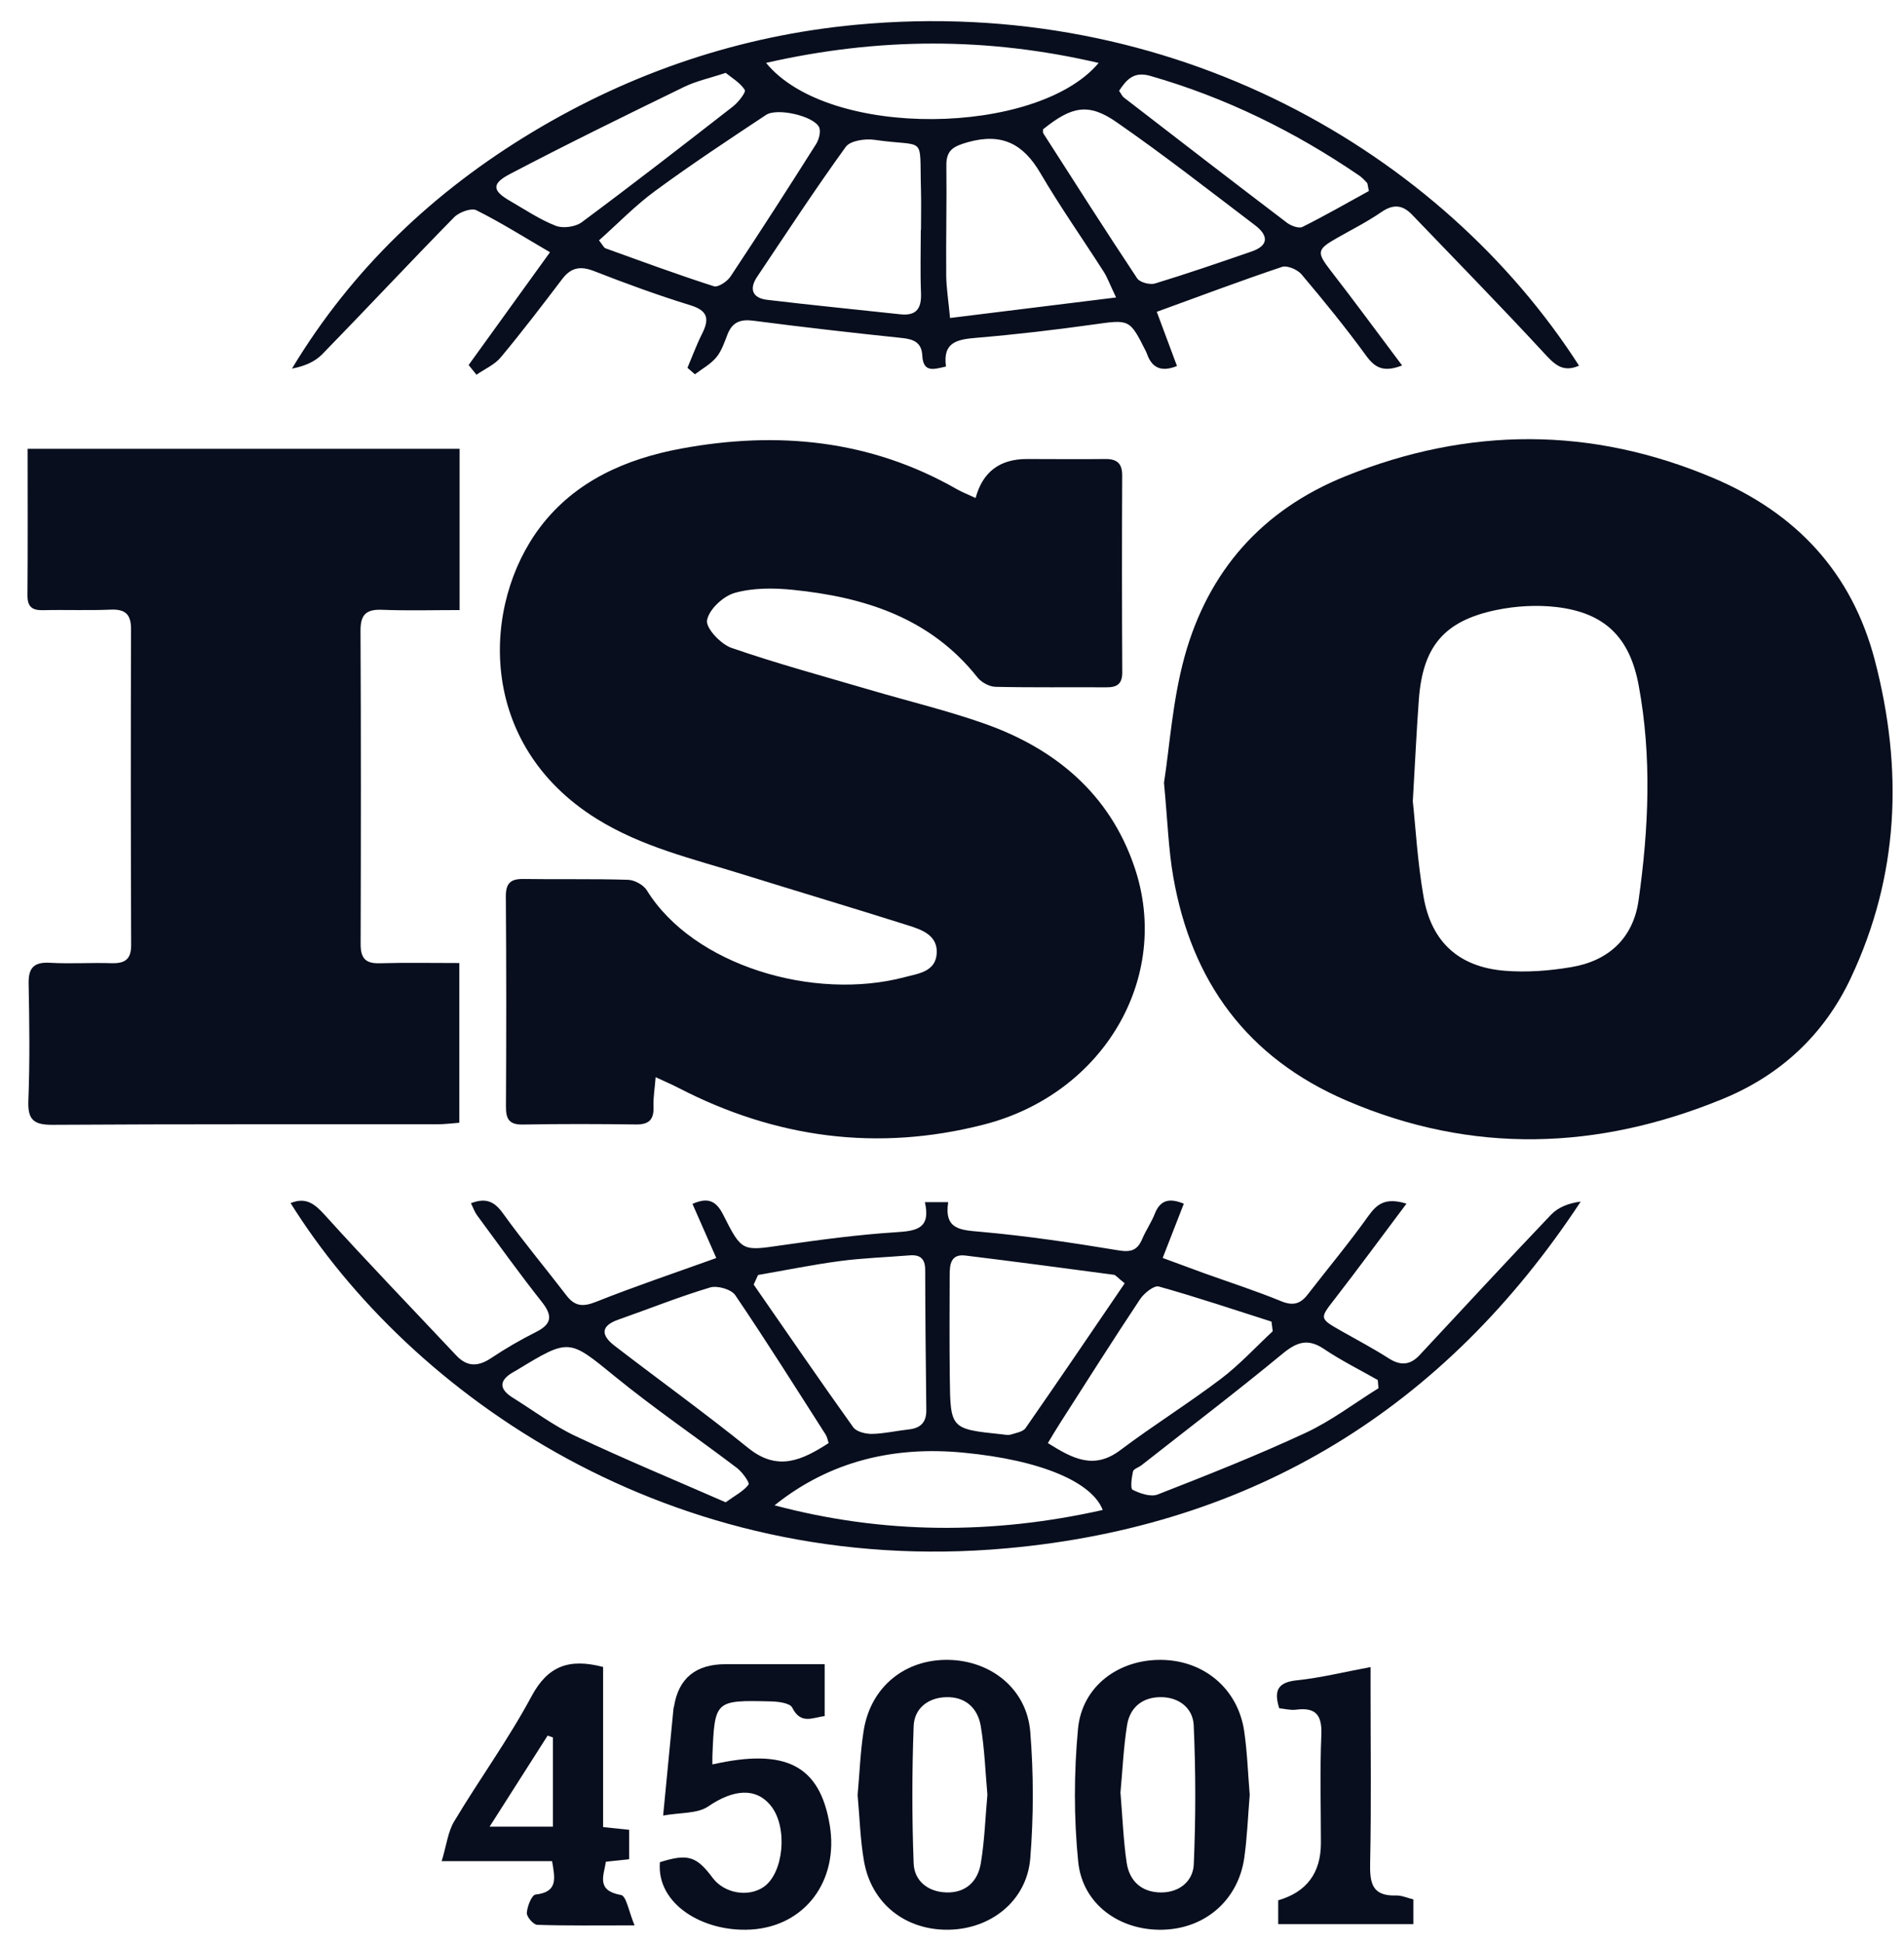 <?xml version="1.0" encoding="UTF-8"?>
<svg xmlns="http://www.w3.org/2000/svg" width="49" height="50" viewBox="0 0 49 50" fill="none">
  <g clip-path="url(#clip0_3676_135)">
    <path d="M29.955 20.147C30.1 19.223 30.174 18.026 30.486 16.895C31.092 14.702 32.471 13.122 34.633 12.252C37.797 10.98 40.956 10.972 44.093 12.301C46.218 13.202 47.659 14.723 48.252 17.001C48.981 19.806 48.877 22.53 47.625 25.18C46.932 26.646 45.8 27.679 44.328 28.282C41.124 29.596 37.893 29.712 34.659 28.324C32.089 27.221 30.663 25.252 30.194 22.562C30.07 21.854 30.049 21.128 29.956 20.147H29.955ZM36.359 20.619C36.428 21.25 36.478 22.177 36.637 23.085C36.841 24.247 37.548 24.884 38.723 24.981C39.292 25.027 39.88 24.982 40.444 24.886C41.406 24.723 42.035 24.133 42.17 23.164C42.429 21.326 42.514 19.478 42.172 17.638C41.944 16.404 41.304 15.77 40.063 15.622C39.554 15.562 39.014 15.593 38.51 15.697C37.167 15.974 36.617 16.635 36.515 17.993C36.457 18.769 36.422 19.546 36.359 20.619Z" fill="#080E1D"></path>
    <path d="M25.108 12.815C25.287 12.147 25.726 11.812 26.426 11.812C27.099 11.812 27.771 11.82 28.443 11.812C28.746 11.809 28.881 11.923 28.88 12.237C28.872 13.924 28.873 15.613 28.882 17.301C28.883 17.598 28.75 17.689 28.475 17.687C27.523 17.681 26.57 17.696 25.618 17.674C25.46 17.67 25.256 17.559 25.156 17.433C23.943 15.9 22.251 15.365 20.402 15.178C19.909 15.128 19.379 15.125 18.909 15.257C18.612 15.34 18.245 15.684 18.196 15.961C18.16 16.163 18.548 16.576 18.824 16.672C20.001 17.079 21.207 17.405 22.403 17.757C23.384 18.046 24.383 18.285 25.345 18.625C27.174 19.273 28.562 20.443 29.195 22.31C30.164 25.159 28.394 28.152 25.318 28.939C22.577 29.642 19.959 29.287 17.459 27.994C17.297 27.911 17.129 27.838 16.873 27.719C16.85 28.019 16.809 28.247 16.818 28.472C16.832 28.8 16.714 28.94 16.368 28.936C15.397 28.923 14.425 28.92 13.454 28.938C13.095 28.945 13.018 28.787 13.021 28.468C13.031 26.669 13.032 24.869 13.018 23.07C13.016 22.727 13.14 22.614 13.473 22.619C14.369 22.633 15.266 22.612 16.162 22.64C16.329 22.645 16.559 22.77 16.646 22.91C17.843 24.848 20.944 25.765 23.284 25.145C23.637 25.052 24.081 25.005 24.107 24.53C24.132 24.068 23.725 23.924 23.37 23.813C21.95 23.364 20.523 22.938 19.102 22.496C17.825 22.099 16.52 21.795 15.358 21.072C12.248 19.139 12.398 15.546 13.904 13.561C14.804 12.375 16.113 11.806 17.532 11.543C20.003 11.087 22.395 11.313 24.62 12.586C24.761 12.666 24.914 12.725 25.107 12.815H25.108Z" fill="#080E1D"></path>
    <path d="M0.711 11.549H11.828V15.699C11.164 15.699 10.5 15.718 9.836 15.692C9.426 15.675 9.276 15.812 9.278 16.23C9.291 18.918 9.289 21.608 9.281 24.296C9.281 24.649 9.398 24.798 9.767 24.788C10.435 24.769 11.105 24.782 11.821 24.782V28.892C11.627 28.907 11.445 28.931 11.263 28.931C7.958 28.934 4.654 28.924 1.35 28.945C0.85 28.948 0.711 28.802 0.73 28.314C0.77 27.314 0.756 26.311 0.737 25.31C0.729 24.897 0.879 24.751 1.294 24.776C1.815 24.806 2.34 24.769 2.862 24.786C3.208 24.797 3.377 24.695 3.375 24.318C3.365 21.611 3.364 18.904 3.372 16.196C3.374 15.812 3.231 15.671 2.843 15.688C2.266 15.713 1.685 15.688 1.107 15.702C0.825 15.709 0.705 15.612 0.707 15.319C0.717 14.079 0.711 12.839 0.711 11.55V11.549Z" fill="#080E1D"></path>
    <path d="M12.059 9.395C12.747 8.441 13.435 7.486 14.154 6.491C13.515 6.118 12.904 5.733 12.259 5.41C12.128 5.345 11.815 5.46 11.687 5.591C10.543 6.756 9.429 7.951 8.289 9.12C8.098 9.314 7.823 9.428 7.514 9.485C9.062 6.917 11.162 4.927 13.71 3.394C16.271 1.855 19.055 0.918 22.023 0.638C30.176 -0.132 37.109 3.917 40.637 9.41C40.203 9.602 39.988 9.358 39.717 9.064C38.609 7.866 37.467 6.699 36.337 5.522C36.094 5.269 35.854 5.248 35.549 5.458C35.182 5.711 34.78 5.912 34.391 6.134C33.885 6.422 33.885 6.499 34.25 6.97C34.861 7.757 35.45 8.561 36.084 9.405C35.615 9.585 35.391 9.474 35.158 9.153C34.634 8.434 34.07 7.741 33.495 7.06C33.391 6.937 33.126 6.823 32.991 6.869C31.935 7.223 30.892 7.616 29.77 8.024C29.948 8.502 30.118 8.957 30.29 9.419C29.882 9.583 29.641 9.465 29.515 9.098C29.509 9.081 29.501 9.064 29.493 9.047C29.068 8.199 29.071 8.22 28.122 8.353C27.126 8.492 26.126 8.609 25.124 8.693C24.64 8.734 24.256 8.801 24.345 9.432C24.041 9.5 23.758 9.606 23.735 9.146C23.718 8.819 23.521 8.729 23.216 8.698C21.938 8.564 20.66 8.419 19.387 8.253C19.056 8.21 18.85 8.288 18.726 8.597C18.645 8.803 18.573 9.028 18.436 9.194C18.29 9.371 18.072 9.488 17.884 9.632C17.821 9.576 17.756 9.52 17.692 9.465C17.816 9.172 17.926 8.872 18.068 8.589C18.256 8.216 18.227 7.996 17.767 7.855C16.931 7.598 16.108 7.296 15.293 6.978C14.941 6.841 14.699 6.878 14.47 7.179C13.953 7.859 13.434 8.54 12.887 9.196C12.729 9.387 12.473 9.496 12.262 9.643L12.062 9.395H12.059ZM23.697 5.918C23.697 5.918 23.7 5.918 23.702 5.918C23.702 5.566 23.711 5.214 23.701 4.864C23.659 3.44 23.857 3.795 22.504 3.598C22.265 3.563 21.881 3.62 21.766 3.779C20.975 4.873 20.235 6.004 19.483 7.126C19.271 7.442 19.37 7.671 19.74 7.715C20.882 7.852 22.028 7.964 23.172 8.088C23.602 8.134 23.719 7.92 23.702 7.528C23.68 6.992 23.697 6.456 23.697 5.919V5.918ZM28.723 7.655C28.557 7.308 28.497 7.136 28.4 6.986C27.861 6.143 27.283 5.322 26.778 4.46C26.337 3.704 25.786 3.411 24.904 3.66C24.535 3.765 24.35 3.863 24.355 4.26C24.366 5.202 24.343 6.144 24.351 7.086C24.355 7.41 24.407 7.732 24.45 8.183C25.874 8.007 27.229 7.839 28.722 7.655H28.723ZM26.843 3.326C26.846 3.363 26.834 3.408 26.852 3.435C27.651 4.681 28.446 5.93 29.266 7.164C29.335 7.267 29.593 7.335 29.725 7.295C30.559 7.041 31.383 6.757 32.207 6.473C32.667 6.315 32.636 6.053 32.301 5.798C31.121 4.902 29.952 3.987 28.734 3.143C28.011 2.641 27.58 2.735 26.844 3.327L26.843 3.326ZM15.415 6.185C15.515 6.31 15.539 6.374 15.583 6.39C16.509 6.724 17.434 7.066 18.371 7.366C18.479 7.401 18.714 7.245 18.799 7.117C19.548 5.989 20.28 4.85 21.004 3.705C21.079 3.586 21.133 3.371 21.076 3.265C20.919 2.978 19.995 2.77 19.713 2.958C18.752 3.595 17.789 4.231 16.861 4.913C16.346 5.29 15.898 5.757 15.417 6.184L15.415 6.185ZM19.715 1.618C21.328 3.594 26.698 3.499 28.274 1.62C25.406 0.951 22.613 0.96 19.715 1.618ZM18.676 1.875C18.265 2.012 17.913 2.086 17.599 2.24C16.098 2.971 14.597 3.705 13.118 4.481C12.642 4.731 12.673 4.91 13.126 5.171C13.513 5.394 13.888 5.649 14.301 5.81C14.487 5.883 14.807 5.84 14.97 5.72C16.282 4.746 17.574 3.744 18.863 2.74C19.002 2.632 19.204 2.372 19.167 2.313C19.05 2.129 18.834 2.005 18.676 1.875ZM35.229 4.915C35.196 4.769 35.199 4.723 35.177 4.7C35.114 4.632 35.048 4.564 34.973 4.513C33.315 3.383 31.536 2.506 29.599 1.952C29.177 1.831 28.989 2.051 28.8 2.337C28.858 2.42 28.88 2.476 28.921 2.508C30.318 3.586 31.715 4.664 33.12 5.732C33.224 5.811 33.426 5.886 33.52 5.839C34.109 5.545 34.681 5.216 35.229 4.915Z" fill="#080E1D"></path>
    <path d="M36.196 30.974C35.557 31.825 34.967 32.629 34.357 33.417C33.957 33.933 33.944 33.923 34.529 34.256C34.934 34.486 35.347 34.703 35.738 34.954C36.042 35.149 36.291 35.131 36.532 34.873C37.659 33.666 38.777 32.452 39.917 31.258C40.102 31.064 40.378 30.959 40.68 30.921C37.187 36.231 32.266 39.266 25.92 39.842C17.247 40.63 10.543 35.865 7.478 30.959C7.872 30.801 8.092 30.972 8.359 31.266C9.465 32.49 10.612 33.678 11.743 34.881C12.021 35.176 12.302 35.172 12.635 34.951C13.006 34.703 13.395 34.478 13.794 34.277C14.209 34.069 14.222 33.854 13.943 33.501C13.367 32.773 12.827 32.019 12.275 31.27C12.213 31.185 12.178 31.079 12.12 30.963C12.502 30.818 12.719 30.912 12.941 31.22C13.461 31.943 14.035 32.627 14.577 33.335C14.794 33.62 15.005 33.634 15.342 33.499C16.341 33.102 17.362 32.758 18.434 32.373C18.221 31.888 18.024 31.44 17.821 30.98C18.231 30.797 18.436 30.912 18.612 31.26C19.093 32.217 19.103 32.191 20.123 32.044C21.101 31.904 22.083 31.771 23.067 31.709C23.595 31.676 23.957 31.61 23.802 30.935H24.402C24.294 31.642 24.715 31.652 25.243 31.699C26.429 31.804 27.61 31.982 28.786 32.176C29.113 32.231 29.274 32.168 29.395 31.883C29.489 31.661 29.63 31.46 29.718 31.236C29.859 30.877 30.095 30.822 30.466 30.975C30.292 31.423 30.12 31.864 29.922 32.371C30.298 32.509 30.637 32.636 30.978 32.76C31.643 32.999 32.318 33.216 32.973 33.485C33.273 33.608 33.464 33.555 33.649 33.318C34.172 32.642 34.721 31.985 35.216 31.29C35.439 30.979 35.658 30.808 36.197 30.974H36.196ZM28.945 33.024C28.751 32.869 28.712 32.81 28.665 32.804C27.393 32.635 26.119 32.465 24.845 32.309C24.457 32.262 24.441 32.556 24.44 32.824C24.437 33.696 24.433 34.568 24.443 35.439C24.458 36.772 24.462 36.772 25.786 36.91C25.86 36.918 25.942 36.937 26.009 36.917C26.144 36.875 26.326 36.846 26.394 36.748C27.249 35.52 28.089 34.279 28.945 33.023V33.024ZM19.509 32.81C19.471 32.892 19.434 32.974 19.396 33.056C20.247 34.283 21.09 35.514 21.958 36.728C22.041 36.844 22.279 36.902 22.442 36.899C22.755 36.893 23.066 36.819 23.38 36.785C23.69 36.753 23.843 36.604 23.839 36.283C23.825 35.083 23.812 33.883 23.81 32.682C23.81 32.391 23.683 32.281 23.403 32.305C22.81 32.353 22.213 32.373 21.624 32.45C20.916 32.544 20.214 32.688 19.51 32.809L19.509 32.81ZM21.326 37.135C21.297 37.051 21.287 36.977 21.25 36.919C20.481 35.718 19.723 34.509 18.922 33.329C18.82 33.178 18.46 33.075 18.274 33.131C17.474 33.371 16.698 33.683 15.909 33.96C15.442 34.125 15.476 34.367 15.81 34.626C16.956 35.508 18.134 36.356 19.259 37.264C20.018 37.876 20.646 37.573 21.325 37.135H21.326ZM32.754 34.256C32.743 34.174 32.733 34.091 32.722 34.009C31.757 33.702 30.797 33.378 29.822 33.106C29.699 33.072 29.444 33.278 29.341 33.431C28.644 34.48 27.97 35.544 27.291 36.605C27.184 36.772 27.083 36.942 26.967 37.135C27.593 37.526 28.144 37.834 28.829 37.319C29.674 36.683 30.575 36.122 31.418 35.484C31.899 35.12 32.312 34.668 32.755 34.256H32.754ZM19.933 38.737C22.742 39.484 25.544 39.492 28.379 38.857C28.107 38.147 26.813 37.572 24.78 37.38C23.024 37.213 21.366 37.587 19.933 38.737ZM35.476 35.724C35.469 35.653 35.464 35.583 35.457 35.512C34.995 35.249 34.517 35.012 34.077 34.716C33.654 34.431 33.371 34.535 32.999 34.842C31.813 35.821 30.587 36.754 29.377 37.705C29.304 37.762 29.173 37.8 29.158 37.866C29.123 38.024 29.085 38.305 29.149 38.337C29.341 38.434 29.618 38.528 29.796 38.457C31.074 37.958 32.352 37.452 33.595 36.874C34.258 36.567 34.85 36.112 35.475 35.724H35.476ZM18.676 38.658C18.923 38.48 19.136 38.373 19.265 38.202C19.299 38.157 19.105 37.881 18.966 37.776C17.931 36.99 16.853 36.258 15.847 35.438C14.64 34.456 14.665 34.426 13.303 35.256C13.272 35.275 13.238 35.292 13.206 35.311C12.831 35.527 12.846 35.749 13.199 35.969C13.736 36.303 14.248 36.69 14.816 36.957C16.073 37.55 17.359 38.083 18.675 38.659L18.676 38.658Z" fill="#080E1D"></path>
    <path d="M32.162 46.188C32.116 46.74 32.097 47.277 32.022 47.806C31.867 48.896 31.014 49.633 29.92 49.658C28.816 49.684 27.858 49.005 27.748 47.911C27.634 46.779 27.637 45.62 27.743 44.486C27.848 43.388 28.791 42.698 29.896 42.714C30.991 42.73 31.858 43.461 32.019 44.544C32.099 45.091 32.117 45.648 32.162 46.188ZM28.836 46.136C28.888 46.752 28.909 47.344 28.994 47.926C29.063 48.398 29.37 48.693 29.87 48.699C30.351 48.705 30.703 48.408 30.722 47.977C30.774 46.783 30.774 45.584 30.72 44.391C30.699 43.957 30.34 43.668 29.862 43.673C29.39 43.677 29.076 43.946 29.005 44.396C28.913 44.977 28.888 45.569 28.835 46.136H28.836Z" fill="#080E1D"></path>
    <path d="M22.071 46.193C22.123 45.624 22.141 45.068 22.229 44.522C22.412 43.401 23.299 42.688 24.422 42.714C25.517 42.74 26.425 43.47 26.514 44.564C26.601 45.645 26.601 46.744 26.514 47.825C26.424 48.913 25.503 49.643 24.409 49.658C23.301 49.674 22.425 48.985 22.235 47.893C22.137 47.331 22.123 46.754 22.071 46.193ZM25.411 46.184C25.358 45.595 25.339 45.003 25.241 44.422C25.164 43.958 24.849 43.658 24.345 43.674C23.874 43.688 23.529 43.97 23.513 44.42C23.47 45.595 23.468 46.775 23.513 47.951C23.53 48.396 23.873 48.681 24.346 48.698C24.855 48.717 25.164 48.413 25.241 47.951C25.339 47.371 25.357 46.778 25.411 46.183V46.184Z" fill="#080E1D"></path>
    <path d="M18.333 45.405C20.225 44.976 21.097 45.431 21.353 46.961C21.593 48.396 20.717 49.575 19.318 49.654C18.09 49.723 16.89 48.995 16.983 47.92C17.701 47.695 17.921 47.761 18.342 48.325C18.636 48.719 19.247 48.83 19.646 48.562C20.169 48.21 20.281 47.029 19.844 46.476C19.459 45.987 18.871 46.044 18.225 46.486C17.946 46.676 17.51 46.639 17.066 46.72C17.164 45.717 17.248 44.839 17.333 43.962C17.335 43.944 17.343 43.926 17.347 43.908C17.465 43.185 17.907 42.825 18.672 42.825H21.223V44.161C20.924 44.191 20.612 44.394 20.387 43.941C20.328 43.825 20.032 43.787 19.844 43.783C18.393 43.748 18.393 43.753 18.334 45.184C18.331 45.256 18.334 45.327 18.334 45.405H18.333Z" fill="#080E1D"></path>
    <path d="M14.206 47.893H11.367C11.492 47.483 11.527 47.137 11.69 46.867C12.338 45.786 13.086 44.758 13.68 43.649C14.1 42.866 14.648 42.669 15.521 42.896V47.017C15.778 47.044 15.96 47.062 16.192 47.087V47.844C15.993 47.865 15.812 47.885 15.593 47.908C15.535 48.275 15.339 48.65 15.983 48.765C16.12 48.789 16.186 49.204 16.331 49.546C15.384 49.546 14.603 49.557 13.825 49.532C13.727 49.528 13.551 49.326 13.558 49.224C13.569 49.056 13.684 48.765 13.782 48.753C14.367 48.689 14.283 48.331 14.208 47.893H14.206ZM14.231 44.71C14.185 44.695 14.139 44.679 14.093 44.663C13.607 45.427 13.12 46.19 12.6 47.006H14.23V44.71H14.231Z" fill="#080E1D"></path>
    <path d="M32.895 49.515V48.901C33.628 48.688 33.994 48.196 33.994 47.425C33.994 46.499 33.966 45.573 34.005 44.649C34.027 44.139 33.868 43.928 33.351 43.996C33.211 44.014 33.061 43.973 32.922 43.96C32.777 43.505 32.882 43.29 33.379 43.239C33.982 43.177 34.576 43.028 35.272 42.899V43.544C35.272 45.006 35.292 46.469 35.261 47.931C35.25 48.442 35.299 48.798 35.927 48.777C36.067 48.772 36.21 48.838 36.373 48.877V49.515H32.895Z" fill="#080E1D"></path>
  </g>
  <defs>
    <clipPath id="clip0_3676_135">
      <rect width="48" height="49.116" fill="white" transform="translate(0.707 0.543)"></rect>
    </clipPath>
  </defs>
</svg>
